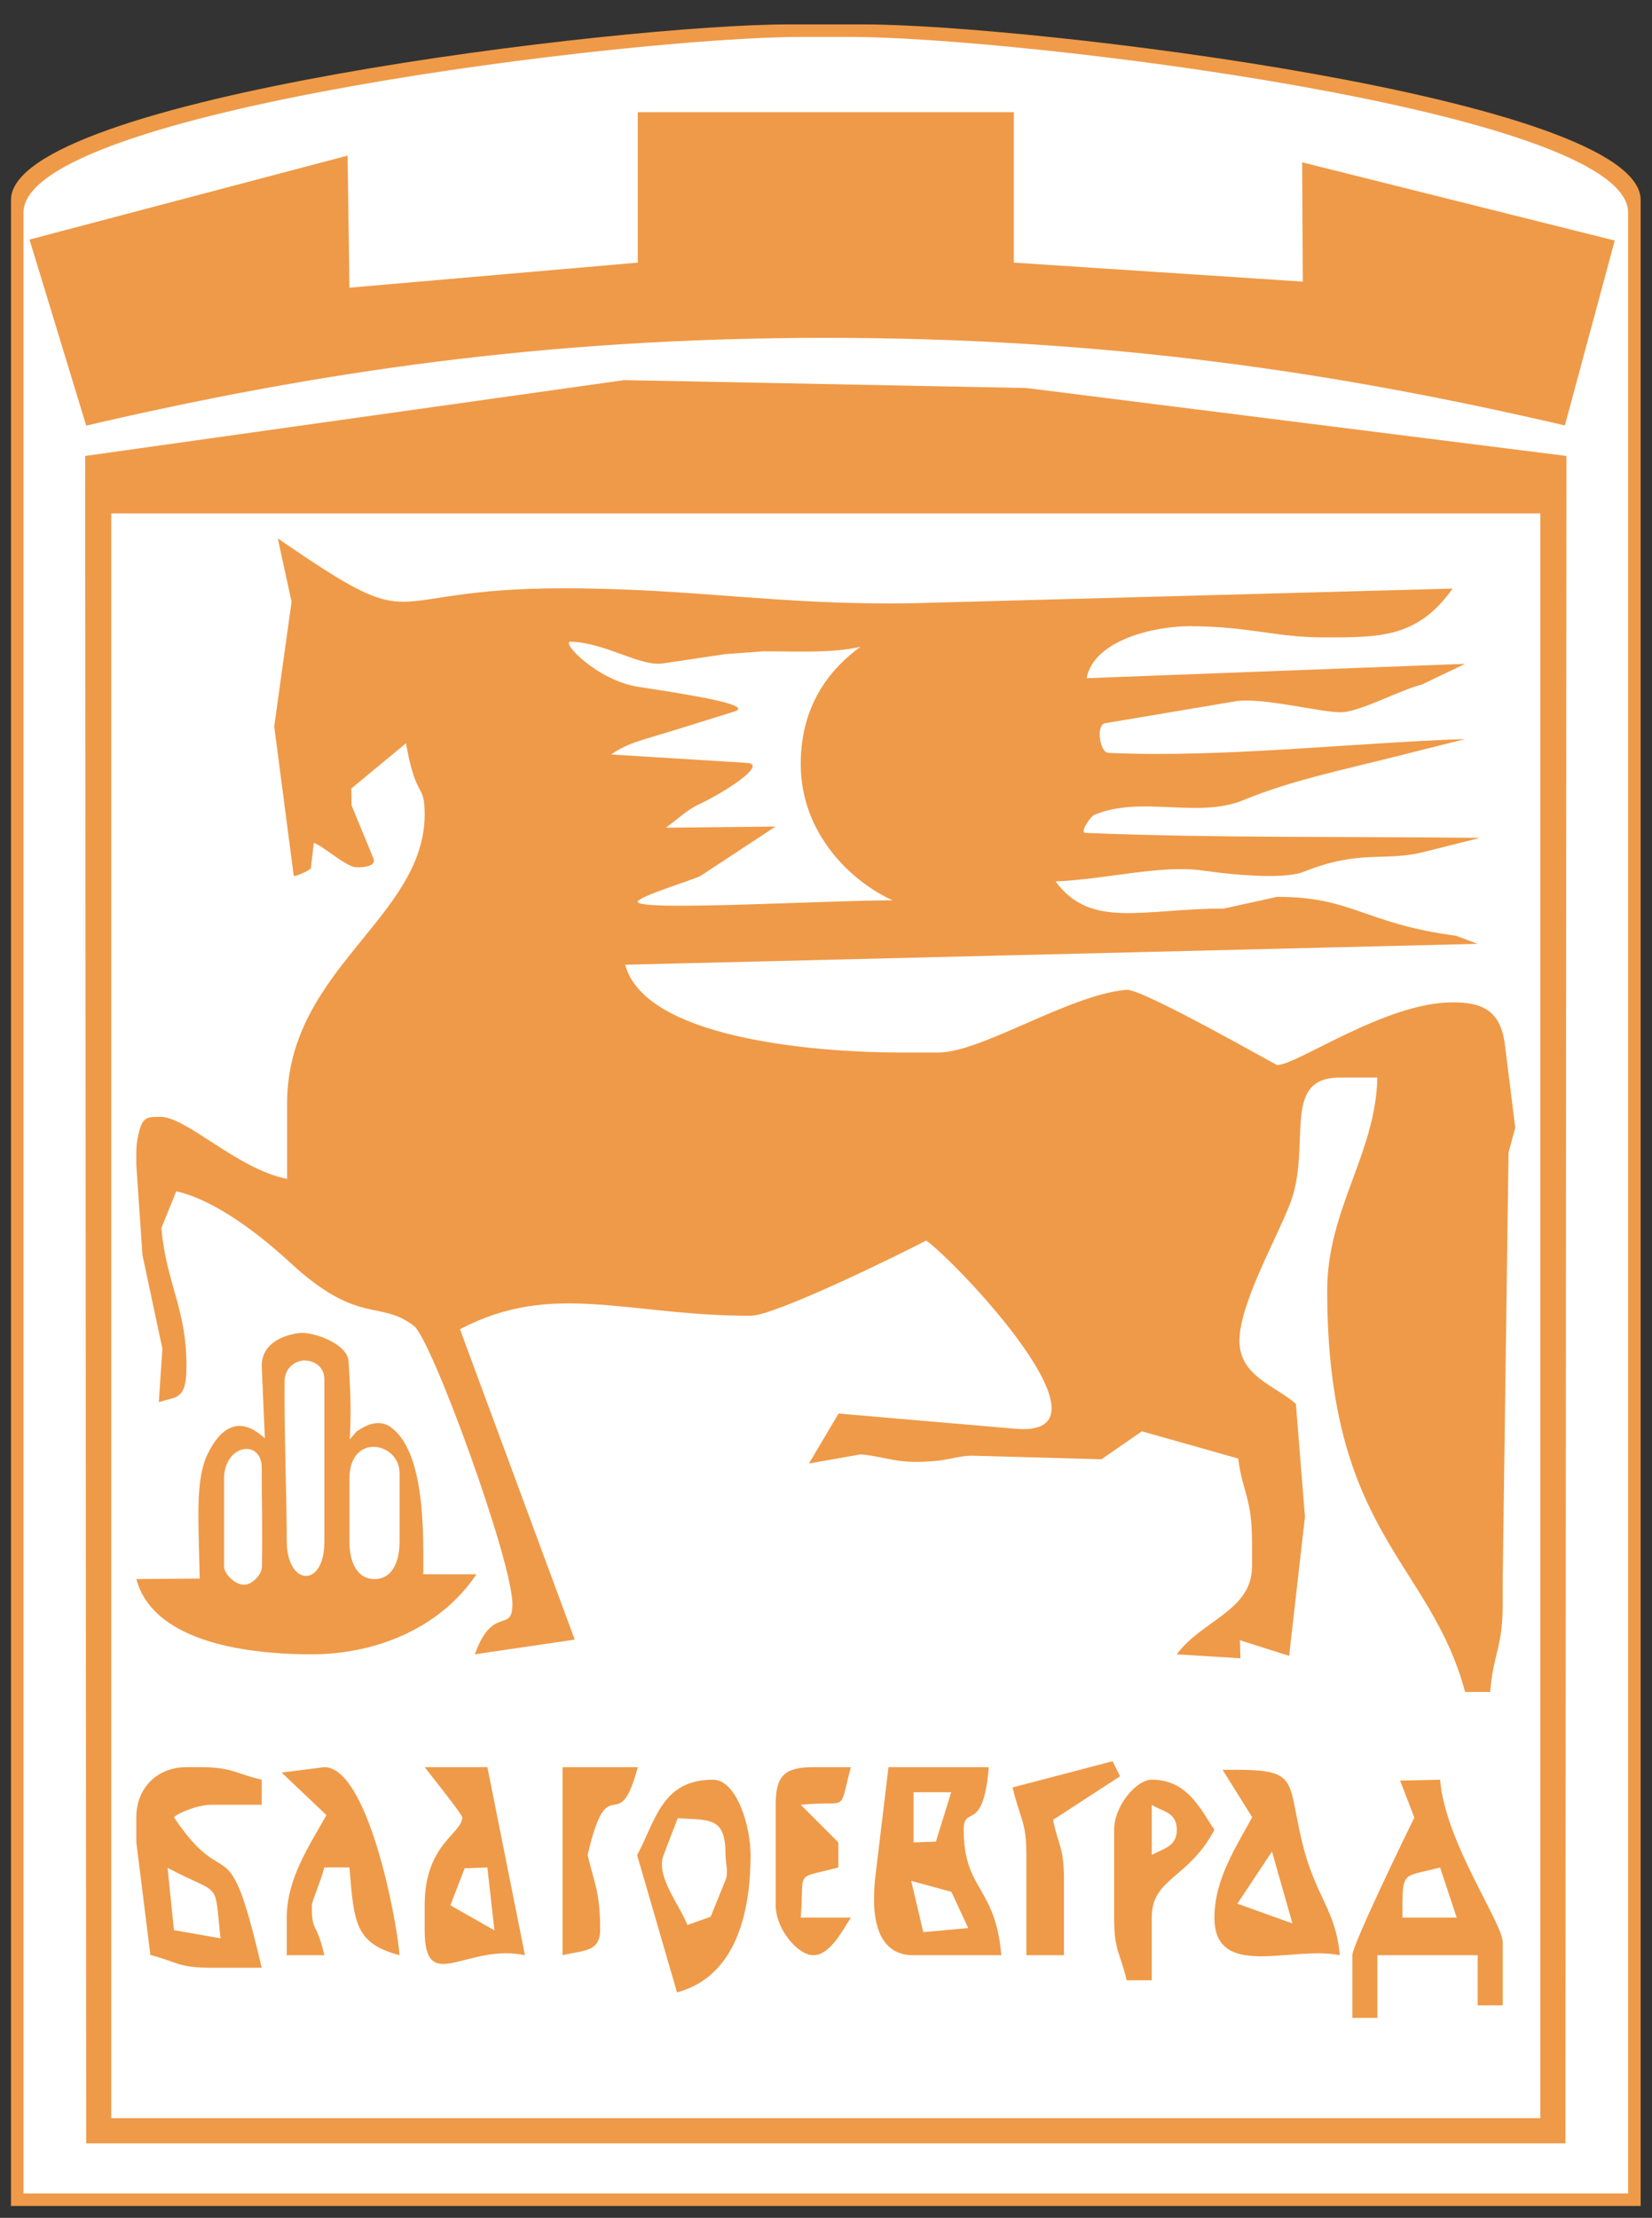 <?xml version="1.0" encoding="UTF-8"?>
<!DOCTYPE svg PUBLIC "-//W3C//DTD SVG 1.1//EN" "http://www.w3.org/Graphics/SVG/1.1/DTD/svg11.dtd">
<!-- Creator: CorelDRAW -->
<svg xmlns="http://www.w3.org/2000/svg" xml:space="preserve" width="170.9mm" height="229.4mm" style="shape-rendering:geometricPrecision; text-rendering:geometricPrecision; image-rendering:optimizeQuality; fill-rule:evenodd; clip-rule:evenodd" viewBox="0 0 170.9 229.4" xmlns:xlink="http://www.w3.org/1999/xlink">
 <rect x="0" y="0" width="170.9" height="229.4" fill="#333333" stroke="none"/>
 <defs>
  <style type="text/css">
   <![CDATA[
    .fil1 {fill:#EF9A48}
    .fil0 {fill:white}
   ]]>
  </style>
 </defs>
 <g id="Layer_x0020_1">
  <g id="_41957504">
   <path id="_42463296" class="fil0" d="M1.857 20.932l0 206.162 167.507 0 0 -206.162c0,-10.489 -62.938,-18.039 -79.888,-18.039l-7.731 0c-16.951,0 -79.888,7.55 -79.888,18.039z"/>
  </g>
  <path class="fil1" d="M65.978 27.164l-29.828 2.594 -0.19 -13.664 -32.908 8.685 5.865 19.244c23.519,-5.479 47.274,-9.078 76.513,-9.078 29.239,0 52.995,3.599 76.455,9.06l5.16 -19.124 -32.336 -8.092 0.065 12.34 -29.892 -1.966 0 -15.562 -38.905 0 0 15.562z"/>
  <path class="fil1" d="M23.182 152.957c0,-3.588 3.891,-4.147 3.891,-1.156 0,3.843 0.098,6.186 0.019,10.32 -0.012,0.626 -0.891,1.771 -1.829,1.789 -0.998,0.02 -2.081,-1.175 -2.081,-1.844l0 -9.11zm12.968 0c0,-4.8 5.187,-3.82 5.187,-0.57l0 7.053c0,2.123 -0.776,3.891 -2.594,3.891 -1.817,0 -2.594,-1.768 -2.594,-3.891l0 -6.484zm-4.624 -12.239c0.648,0 2.03,0.386 2.03,1.989l0 16.734c0,4.91 -3.89,4.586 -3.89,0 0,-4.539 -0.274,-11.149 -0.228,-16.59 0.011,-1.292 1.041,-2.132 2.089,-2.132zm17.756 22.122l-5.492 -0.005c0.02,-4.399 0.178,-12.766 -3.438,-15.266 -0.364,-0.251 -0.806,-0.405 -1.399,-0.365 -0.749,0.05 -1.4,0.417 -2.059,0.853l-0.711 0.825c0.134,-2.82 0.123,-4.252 -0.126,-8.094 -0.107,-1.656 -3.158,-2.903 -4.837,-2.924 -0.512,0.005 -4.146,0.433 -4.146,3.421l0.328 7.469c-0.39,-0.194 -3.544,-3.813 -6.153,2.143 -0.966,2.767 -0.738,5.75 -0.589,12.379l-6.555 0.055c1.647,6.168 10.469,7.781 18.156,7.781 6.512,0 13.249,-2.638 17.022,-8.272z"/>
  <path class="fil1" d="M59.03 66.371c3.694,0.12 7.168,2.605 9.556,2.249l6.432 -0.96 3.928 -0.294c3.502,0 7.152,0.211 10.06,-0.466 -2.706,1.994 -6.17,5.582 -6.17,12.138 0,7.161 5.192,12.131 9.503,14.086 -6.917,0 -25.962,1.132 -26.362,0.179 -0.214,-0.51 6.027,-2.393 6.49,-2.699l7.762 -5.111 -11.35 0.119c1.142,-0.805 2.157,-1.829 3.425,-2.415 2.509,-1.159 7.212,-4.148 4.971,-4.287l-14.05 -0.872c1.757,-1.242 3.387,-1.524 6.844,-2.603l5.886 -1.835c2.264,-0.706 -5.295,-1.842 -9.937,-2.561 -4.276,-0.663 -8.069,-4.702 -6.988,-4.668zm-0.865 -5.521c-19.73,0.016 -14.022,5.407 -29.425,-5.155l1.422 6.552 -1.793 12.9 2.018 15.439c0.024,0.178 1.749,-0.595 1.77,-0.777l0.308 -2.627c1.028,0.345 3.329,2.499 4.397,2.527 1.068,0.027 2.059,-0.208 1.765,-0.924l-2.256 -5.477 -0.023 -1.752 5.65 -4.677c1.066,6.013 1.934,3.984 1.934,7.345 0,10.731 -14.233,16.009 -14.233,29.93l0 7.781c-5.232,-1.018 -10.509,-6.572 -13.233,-6.414 -0.904,0.052 -1.631,-0.161 -2.029,1.359 -0.134,0.513 -0.333,1.212 -0.333,2.358l0 1.297 0.633 9.277 2.06 9.679 -0.368 5.543c1.861,-0.63 2.862,-0.161 2.862,-3.749 0,-6.001 -2.123,-8.602 -2.594,-14.265l1.538 -3.798c4.056,0.908 8.701,4.53 11.76,7.358 7.157,6.617 9.29,3.792 12.857,6.595 1.801,1.415 10.156,24.245 10.156,28.75 0,3.08 -2.02,0.019 -3.891,5.187l10.337 -1.519 -11.871 -32.105c9.6,-5.048 17.258,-1.391 30.064,-1.391 2.545,0 15.687,-6.474 18.156,-7.781 2.8,1.875 20.758,20.626 9.078,19.453l-18.13 -1.557 -3.069 5.168 5.358 -0.95c2.821,0.255 3.704,1.088 7.999,0.658 1.085,-0.109 2.483,-0.55 3.575,-0.521l13.334 0.372 4.178 -2.892 9.963 2.816c0.471,3.557 1.43,4.107 1.43,8.578l0 2.594c0,4.568 -5.21,5.569 -7.781,9.078l6.583 0.411 -0.049 -1.867 5.087 1.615 1.641 -14.387 -0.943 -11.683c-2.102,-1.867 -5.835,-2.84 -5.835,-6.51 0,-3.84 3.828,-10.526 5.241,-14.21 2.298,-5.987 -1.03,-13.023 5.133,-13.023l3.89 0c-0.176,7.929 -5.187,13.572 -5.187,22.046 0,25.12 10.647,27.947 14.265,41.499l2.594 0c0.337,-4.056 1.297,-4.607 1.297,-9.078l0 -2.594 0.602 -44.115 0.696 -2.571 -1.073 -8.602c-0.45,-3.604 -2.441,-4.366 -5.412,-4.366 -6.954,0 -16.077,6.484 -18.156,6.484 -0.114,0 -13.941,-7.911 -15.562,-7.781 -5.88,0.473 -15.028,6.484 -19.452,6.484l-3.891 0c-9.291,0 -26.517,-1.536 -28.53,-9.078l88.174 -2.162 -2.217 -0.835c-9.509,-1.257 -10.665,-4.026 -18.521,-4.026l-5.502 1.212c-8.347,0 -13.766,2.168 -17.411,-2.806 5.354,-0.229 10.834,-1.738 15.181,-1.13 4.612,0.645 8.765,0.816 10.5,0.126 5.894,-2.347 8.316,-1.01 12.399,-2.038l5.811 -1.463c-13.446,-0.16 -27.388,0.037 -40.822,-0.518 -0.592,-0.024 0.512,-1.69 0.976,-1.881 4.906,-2.015 10.661,0.452 15.415,-1.517 4.796,-1.986 10.02,-3.063 15.613,-4.47l7.293 -1.835c-11.672,0.386 -25.237,1.97 -36.902,1.428 -0.927,-0.043 -1.278,-2.907 -0.361,-3.061l13.448 -2.264c2.925,-0.493 9.265,1.29 11.238,1.111 1.973,-0.178 6.121,-2.388 8.086,-2.845l4.49 -2.15 -39.157 1.485c0.769,-3.972 7.039,-5.376 10.627,-5.376 6.147,0 8.857,1.155 13.905,1.155 5.725,0 9.689,0.098 13.328,-5.046l-55.757 1.512c-13.806,0.249 -22.682,-1.554 -36.35,-1.544z"/>
  <path class="fil1" d="M29.135 183.343l4.636 4.402c-1.733,3.096 -4.106,6.553 -4.106,10.601l0 3.891 3.89 0c-0.857,-3.679 -1.297,-2.217 -1.297,-5.187 0,-0.356 0.893,-2.37 1.297,-3.891l2.594 0c0.476,5.719 0.566,7.844 5.187,9.078 -0.343,-4.126 -3.347,-19.453 -7.781,-19.453l-4.421 0.559z"/>
  <path class="fil1" d="M50.416 193.159l0.735 6.505 -4.555 -2.587 1.468 -3.825 2.352 -0.093zm-6.484 -10.375c0.645,0.84 3.891,4.895 3.891,5.187 0,1.679 -3.891,2.762 -3.891,9.078l0 2.594c0,6.829 4.331,1.313 10.375,2.594l-3.887 -19.453 -6.488 0.001z"/>
  <path class="fil1" d="M60.79 191.862c2.182,-9.369 3.136,-1.396 5.187,-9.078l-7.781 0 0 19.453c1.915,-0.511 3.89,-0.231 3.89,-2.594 0,-3.95 -0.589,-4.744 -1.297,-7.781z"/>
  <path class="fil1" d="M82.836 186.675c5.082,-0.532 3.86,1.08 5.187,-3.891l-3.89 0c-2.988,0 -3.891,0.902 -3.891,3.891l0 10.375c0,2.505 2.312,5.187 3.891,5.187 1.78,0 3.097,-2.706 3.89,-3.891l-5.187 0c0.422,-5.069 -0.785,-3.939 3.891,-5.187l0 -2.594 -3.891 -3.89z"/>
  <path class="fil1" d="M95.515 199.851l-1.249 -5.302 4.16 1.133 1.735 3.745 -4.647 0.423zm-1.006 -14.473l3.89 0 -1.58 5.113 -2.31 0.074 0 -5.187zm5.187 3.891c0,-2.685 2.012,0.498 2.594,-6.484l-10.375 0 -1.247 10.38c-0.232,1.882 -1.314,9.073 3.84,9.073l9.078 0c-0.596,-7.155 -3.89,-6.692 -3.89,-12.968z"/>
  <path class="fil1" d="M115.87 183.727l-0.775 -1.558 -10.344 2.712c0.808,3.406 1.427,3.479 1.427,6.982l0 10.375 3.891 0 0 -7.781c0,-3.502 -0.62,-3.576 -1.127,-6.224l6.928 -4.505z"/>
  <path class="fil1" d="M131.587 191.511l2.116 7.437 -5.696 -2.044 3.58 -5.393zm-5.107 -8.446l3.058 4.897c-1.534,2.879 -3.906,6.337 -3.906,10.384 0,6.505 8.113,2.862 12.968,3.891 -0.389,-4.673 -2.539,-6.066 -3.89,-11.673 -1.651,-6.849 -0.156,-7.61 -8.231,-7.5z"/>
  <path class="fil1" d="M17.339 193.2c5.669,2.999 4.797,1.101 5.474,7.289l-4.819 -0.846 -0.655 -6.443zm0.655 -5.229c0.306,-0.374 2.377,-1.297 3.891,-1.297l5.187 0 0 -2.594c-2.909,-0.677 -2.982,-1.297 -6.484,-1.297l-1.297 0c-3.036,0 -5.187,2.152 -5.187,5.187l0 2.594 1.452 11.648c2.753,0.701 2.826,1.32 6.329,1.32l5.187 0c-3.572,-15.332 -3.45,-7.157 -9.078,-15.562z"/>
  <path class="fil1" d="M119.148 186.675c0.995,0.691 2.594,0.697 2.594,2.594 0,1.75 -1.439,1.945 -2.594,2.594l0 -5.187zm0 11.671c0,-4.128 3.78,-3.967 6.484,-9.078 -1.481,-2.212 -2.822,-5.187 -6.484,-5.187 -1.579,0 -3.89,2.682 -3.89,5.187l0 9.078c0,3.502 0.619,3.576 1.297,6.484l2.594 0 0 -6.484z"/>
  <path class="fil1" d="M75.055 194.456l-1.539 3.798 -2.406 0.858c-0.841,-2.152 -3.296,-5.066 -2.468,-7.223l1.468 -3.825c3.42,0.212 4.946,-0.123 4.946,3.798 0,0.864 0.324,1.793 0,2.594zm-5.018 11.622c5.534,-1.474 7.611,-7.191 7.611,-14.216 0,-2.998 -1.45,-7.781 -3.89,-7.781 -5.34,0 -5.95,4.32 -7.848,7.8l4.127 14.197z"/>
  <path class="fil1" d="M145.085 198.346c0,-4.999 -0.141,-4.111 3.891,-5.187l1.72 5.187 -5.61 0zm-0.242 -14.172l1.468 3.825c-0.743,1.51 -6.413,13.174 -6.413,14.238l0 6.484 2.594 0 0 -6.484 10.375 0 0 5.187 2.594 0 0 -6.484c0,-2.071 -5.941,-10.333 -6.484,-16.859l-4.132 0.093z"/>
  <path class="fil1" d="M11.511 53.101l147.839 0 0 165.995 -147.839 0 0 -165.995zm-2.7 -5.939l0.106 174.528 153.027 0 0.105 -174.528 -55.87 -7.029 -41.614 -0.815 -55.755 7.844z"/>
  <path class="fil1" d="M2.433 21.977c0,-10.557 63.344,-18.156 80.404,-18.156l5.187 0c17.06,0 80.404,7.599 80.404,18.156l0 204.9 -165.995 0 0 -204.9zm-1.297 -1.297l0 207.494 168.589 0 0 -207.494c0,-10.557 -63.344,-18.156 -80.404,-18.156l-7.781 0c-17.06,0 -80.404,7.599 -80.404,18.156z"/>
 </g>
</svg>